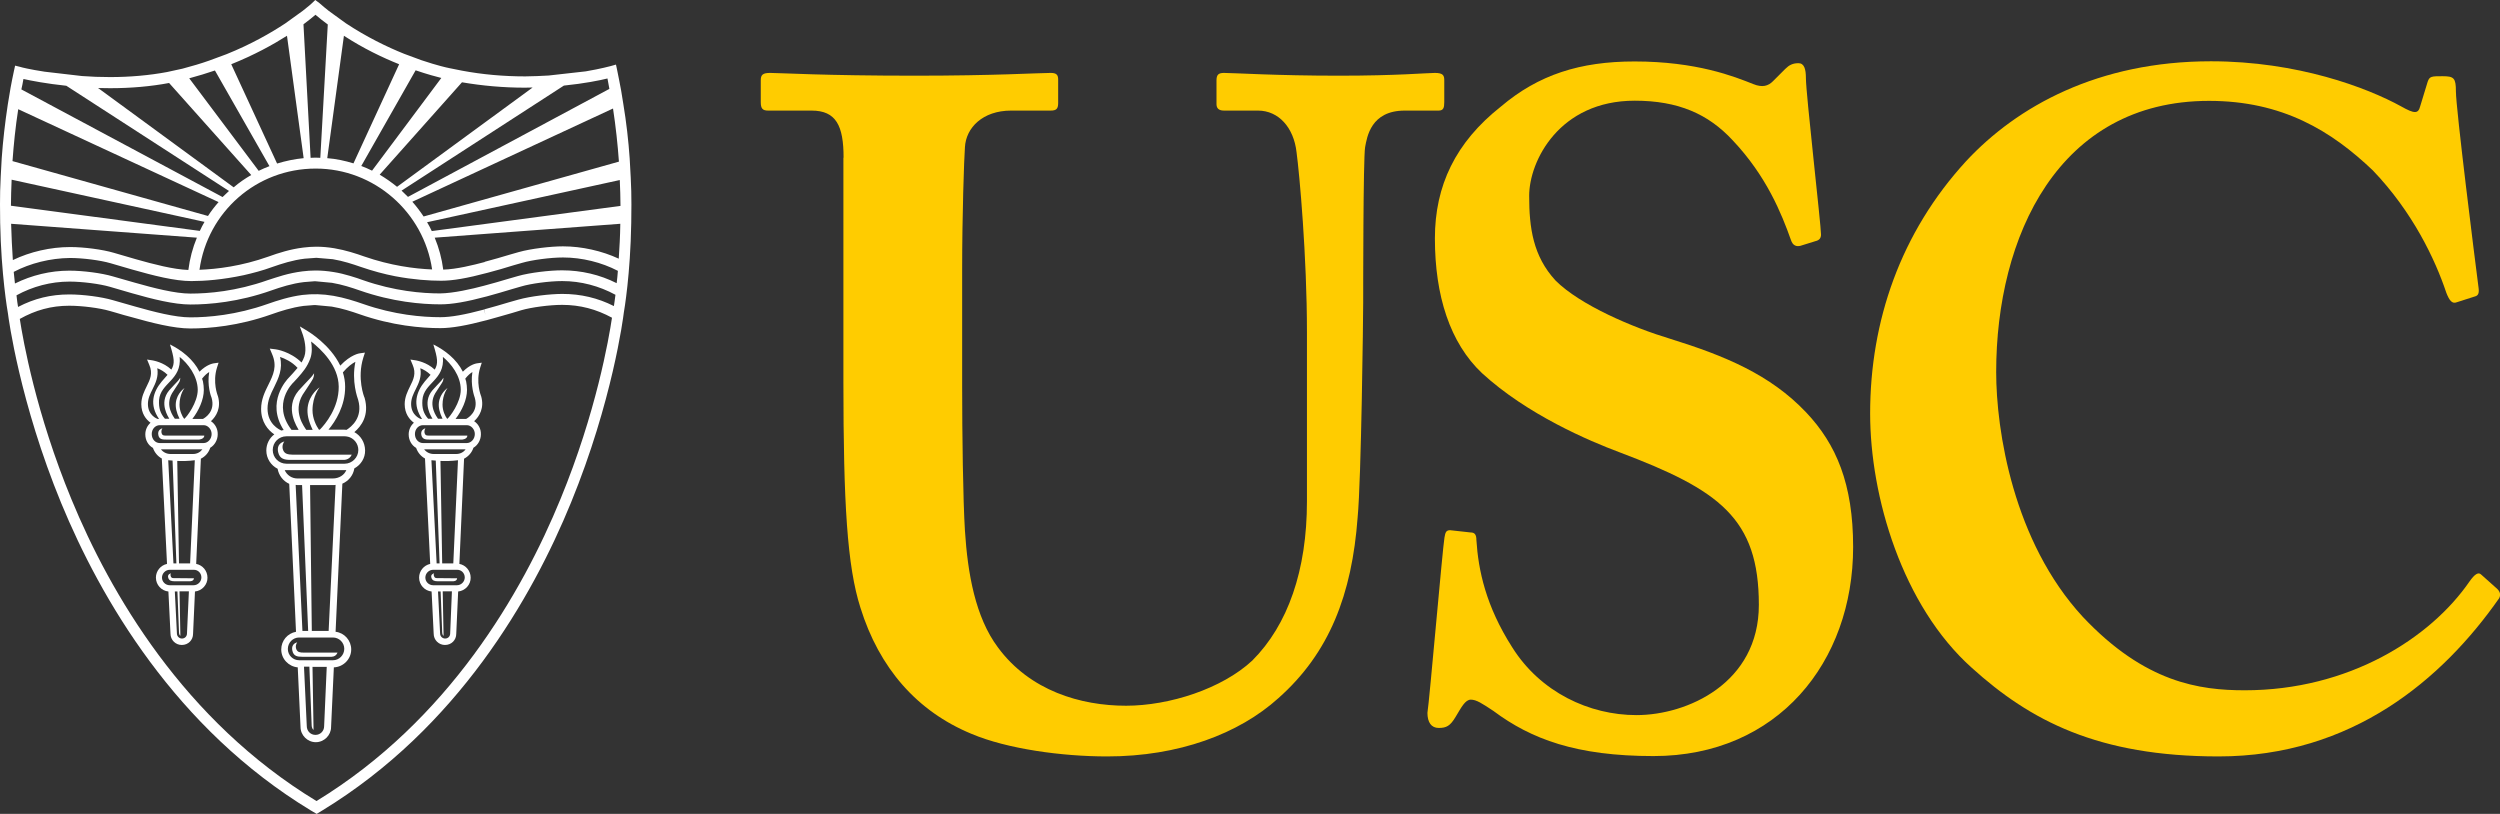 <?xml version="1.0" encoding="utf-8"?>
<!-- Generator: Adobe Illustrator 25.2.0, SVG Export Plug-In . SVG Version: 6.00 Build 0)  -->
<svg version="1.1" id="Layer_1" xmlns="http://www.w3.org/2000/svg" xmlns:xlink="http://www.w3.org/1999/xlink" x="0px" y="0px"
	 viewBox="0 0 1440 468.8" style="enable-background:new 0 0 1440 468.8;" xml:space="preserve">
<rect x="0" y="0" width="1440" height="468.8" fill="#333333" stroke="none"/>
<style type="text/css">
	.st0{fill:#FFCC00;}
	.st1{fill:#FFFFFF;}
</style>
<g>
	<path class="st0" d="M485.9,90.8c0-18.4-4.3-27.1-18.4-27.1h-25c-3.2,0-4.3-1.1-4.3-4.9V46.3c0-3.2,1.1-4.3,5.4-4.3
		c5.4,0,31.5,1.6,83.5,1.6c45.6,0,71.6-1.6,78.1-1.6c3.3,0,4.3,1.1,4.3,3.8v13.6c0,3.3-1.1,4.3-4.3,4.3h-22.8
		c-16.3,0-26,9.8-26.6,21.1c-0.5,6.5-1.6,39.1-1.6,70.5v67.3c0,27.1,0.5,65.6,1.6,83c1.6,24.9,6,49.9,19,67.3
		c18.4,25,47.7,33.6,73.8,33.6c25,0,55.3-9.8,72.7-26c20.6-20.6,31.5-52.1,31.5-91.7v-97.6c0-43.4-4.3-91.1-6-103.6
		c-1.6-14.1-10.3-23.9-22.2-23.9H705c-3.3,0-4.3-1.6-4.3-3.8V46.3c0-3.2,1.1-4.3,4.3-4.3c5.4,0,30.4,1.6,66.2,1.6
		c33.6,0,51-1.6,55.3-1.6c4.9,0,5.4,1.6,5.4,4.3v12.5c0,3.3-0.5,4.9-3.3,4.9h-19.5c-19.5,0-21.7,15.2-22.8,21.1
		c-1.1,6.5-1.1,82.5-1.1,89.5c0,7.6-1.1,102-3.2,123.7c-3.3,44.5-16.3,78.1-45.6,104.1c-22.8,20.6-57.5,33.6-98.7,33.6
		c-26,0-57.5-4.3-78.1-13c-31.5-13-53.2-38-64-72.7c-7.6-23.9-9.8-59.7-9.8-130.7V90.8z"/>
	<path class="st0" d="M847.1,306.7c2.2,0,3.3,1.1,3.3,4.3c1.1,17.4,5.4,38,20.6,61.8c16.3,26,44.5,39.1,71.6,39.1
		c29.3,0,70.5-18.4,70.5-63.5c0-49.9-22.8-66.2-80.3-87.9c-17.4-6.5-53.2-21.7-79.2-45.6c-18.4-17.4-27.1-44.5-27.1-77.6
		c0-30.4,11.9-55.3,38-75.9c21.7-18.4,45.6-26,77-26c35.8,0,57.5,8.7,68.3,13c5.4,2.2,8.7,1.1,11.4-1.6l7.1-7.1
		c2.2-2.2,4.3-3.3,7.6-3.3c3.3,0,4.3,3.3,4.3,8.7c0,8.7,8.7,84.6,8.7,90c0,2.2-1.1,3.3-3.2,3.8l-8.7,2.7c-2.2,0.5-4.3,0-5.4-3.3
		c-5.4-15.2-14.1-36.9-33.6-57.5c-14.1-15.2-31.4-22.8-56.4-22.8c-43.4,0-60.8,34.7-60.8,54.8c0,18.4,2.2,34.7,15.2,48.8
		c14.1,14.1,44.5,27.1,66.2,33.6c31.5,9.8,57.5,20.6,78.1,42.3c17.4,18.4,27.1,41.2,27.1,77.6c0,66.2-43.4,120.4-115,120.4
		c-44.5,0-70.5-9.8-92.2-26c-6.5-4.3-9.8-6.5-13-6.5c-3.2,0-5.4,4.3-8.7,9.8c-3.2,5.4-5.4,6.5-9.8,6.5c-4.3,0-6.5-3.3-6.5-8.7
		c1.1-6.5,8.7-94.4,9.8-100.9c0.5-3.3,1.1-4.3,3.3-4.3L847.1,306.7z"/>
	<path class="st0" d="M1438.4,339.2c1.6,1.6,2.2,3.3,1.1,5.4c-32.6,46.6-84.6,91.1-161.6,91.1c-69.4,0-108.5-20.6-142.1-51
		c-40.1-35.8-58.6-98.7-58.6-146.5c0-53.1,17.4-104.1,55.3-145.4c29.3-31.5,75.9-57.5,141-57.5c49.9,0,90,15.2,109.6,26
		c7.6,4.3,9.8,4.3,10.9,0l4.3-14.1c1.1-3.3,2.2-3.3,8.7-3.3c6.5,0,7.6,1.1,7.6,8.7c0,9.8,10.9,96.6,13,112.8c0.5,3.3,0,4.9-2.2,5.4
		l-10.3,3.3c-2.7,1.1-4.3-1.1-6-5.4c-6.5-19.5-19.5-46.7-42.3-70.5c-23.9-22.8-52.1-40.1-94.4-40.1c-86.8,0-122.6,78.1-122.6,156.2
		c0,33.6,9.8,97.6,49.9,141c35.8,38,67.3,42.3,93.3,42.3c59.7,0,106.9-29.8,129.6-62.9c2.7-3.8,4.9-5.4,6.5-3.8L1438.4,339.2z"/>
</g>
<g>
	<g>
		<g>
			<path class="st1" d="M114.6,253.2l-18.8,0c-2.2,0-4.1-0.1-4.6-2.6c-0.7-3.3,2.4-3.9,2.4-3.9c-0.3,0.2-1,1.6-0.4,3.1
				c0.5,1.3,1.7,1.1,3.5,1.1l21,0C117.6,253,114.6,253.2,114.6,253.2z"/>
			<path class="st1" d="M109.5,334.8h-9.1c-1.6,0-3-0.3-3.5-2c-0.7-2.1,1.6-2.6,1.6-2.6c-0.2,0.1-0.5,0.8-0.1,1.9
				c0.4,1,1.2,0.9,2.6,0.9l10.7,0.1C111.6,334.8,109.5,334.8,109.5,334.8z"/>
			<path class="st1" d="M121.5,242.6c3.1-2.8,6-7.7,4-14.5l-0.1-0.2c0-0.1-3.1-7.7-0.4-16.2l0.9-2.8l-2.9,0.4
				c-0.4,0.1-3.9,0.6-8.1,4.8c-3.5-7-10.1-12.3-17-15.7c2.5,8.1,2.9,11,0.8,14.5c-4.7-4.4-10.5-5.2-10.7-5.3l-3.3-0.5l1.3,3.1
				c2.1,4.9,0.5,8.3-1.5,12.3c-1.4,2.9-3.1,6.2-3.1,10.3c0,5.4,2.7,8.8,5.3,10.7c-1.8,1.6-3,4-3,6.7c0,3.4,1.7,6.3,4.4,7.8
				c0.9,2.6,2.7,4.8,5.1,6.1l3,60.7c-3.7,0.8-6.4,4.1-6.4,7.9c0,4.2,3.2,7.6,7.2,8l1.2,24.3c0,3.6,2.9,6.5,6.5,6.5
				c3.8,0,6.5-2.9,6.5-6.4l1.1-24.4c4.1-0.4,7.3-4,7.2-8c0-3.9-2.8-7.2-6.5-7.9l2.7-60.6c2.6-1.3,4.5-3.5,5.4-6.3
				c2.6-1.5,4.3-4.6,4.3-7.7C125.5,247,123.9,244.2,121.5,242.6z M120.5,214.3c-1.3,7.7,1,14,1.4,14.9c2.2,7.8-3.7,11.4-5,12.1
				l-0.2,0l-5.9,0c3.7-4.8,6.6-11.1,6.6-16.7c0-1.7-0.2-3.3-0.5-4.9l-0.5-1.6C117.9,216.2,119.3,215,120.5,214.3z M103.5,205.6
				c4.6,3.7,10.3,10.8,10.4,18.9c0,7.3-6.3,15.7-7.8,16.8c-1.2-1.6-2.7-4.7-2.7-8.2c0-6,2.9-9.6,2.9-9.6s-4.3,2.8-5,8.4
				c-0.3,2.7,0.3,5.6,2.1,9.3h-2.7c-0.7-1.1-5.8-7.5-1.6-14.7c0.7-1.2,3.9-5.8,4.3-6.7c0.5-1.1,0.4-2.2,0.4-2.2
				c-0.5,0.9-1.4,1.9-1.4,1.9c-0.9,1-4,4.2-5,5.4c-6.1,7.4-0.2,15.6,0.1,16.3c-0.3,0-2.5,0-2.5,0c-2.7-3.1-3.6-6.1-3.4-10.7
				C92.4,220.4,104.7,219.1,103.5,205.6z M85.2,232.7c0-3.2,1.3-5.8,2.7-8.6c1.7-3.4,3.5-7.2,2.7-12c1.8,0.7,4,1.9,5.9,3.8
				c-1.2,1.5-2.6,2.9-3.3,3.8c-5.2,6.2-7.2,13.5-1.6,21.6h-0.8C90.7,241.3,85.2,239.4,85.2,232.7z M107.7,364.9
				c0,1.6-1.2,2.9-2.9,2.9c-1.6,0-2.9-1.3-2.9-2.9l-1.2-24.2h1.5l0.9,23.4c0,1.8,0.8,2.1,0.8,2.1l-0.5-25.6l5.4,0L107.7,364.9z
				 M116,332.6c0,2.4-2,4.5-4.5,4.5l-13.7,0c-2.5,0-4.5-2-4.5-4.4c0-2.4,2-4.5,4.5-4.5l13.7,0C114,328.1,116,330.1,116,332.6z
				 M96.9,265.1c0,0,0.9,0.1,2.5,0.2l2.2,59.2l-1.7,0L96.9,265.1z M102.1,265.5c2.8,0.1,6.4,0.1,10.1-0.4l-2.7,59.4l-6.4,0
				L102.1,265.5z M111.2,261.5l-13,0c-2.2,0-4.2-1-5.5-2.7l23.9,0C115.3,260.5,113.4,261.5,111.2,261.5z M117.3,255.2l-25.3,0
				c-2.4,0-4.6-2.1-4.6-5.2c0-3,2.2-5.1,4.6-5.1l25.3,0c2.4,0,4.6,2.3,4.6,5.1C121.9,252.9,119.7,255.2,117.3,255.2z"/>
		</g>
		<g>
			<path class="st1" d="M266.2,253.2l-18.8,0c-2.2,0-4.1-0.1-4.7-2.6c-0.7-3.3,2.4-3.9,2.4-3.9c-0.3,0.2-1,1.6-0.4,3.1
				c0.5,1.3,1.7,1.1,3.5,1.1l21,0C269.2,253,266.2,253.2,266.2,253.2z"/>
			<path class="st1" d="M261.1,334.8H252c-1.5,0-3-0.3-3.5-2c-0.7-2.1,1.6-2.6,1.6-2.6c-0.2,0.1-0.5,0.8,0,1.9
				c0.4,1,1.2,0.9,2.5,0.9l10.7,0.1C263.2,334.8,261.1,334.8,261.1,334.8z"/>
			<path class="st1" d="M273.1,242.6c3.1-2.8,6-7.7,4-14.5l-0.1-0.2c0-0.1-3.1-7.7-0.4-16.2l0.9-2.8l-2.9,0.4
				c-0.4,0.1-3.9,0.6-8,4.8c-3.5-7-10.1-12.3-17-15.7c2.5,8.1,2.9,11,0.8,14.5c-4.7-4.4-10.5-5.2-10.7-5.3l-3.3-0.5l1.3,3.1
				c2.1,4.9,0.5,8.3-1.5,12.3c-1.4,2.9-3.1,6.2-3.1,10.3c0,5.4,2.7,8.8,5.3,10.7c-1.8,1.6-3,4-3,6.7c0,3.4,1.7,6.3,4.3,7.8
				c0.9,2.6,2.7,4.8,5.1,6.1l3,60.7c-3.7,0.8-6.4,4.1-6.4,7.9c0,4.2,3.2,7.6,7.2,8l1.2,24.3c0,3.6,2.9,6.5,6.5,6.5
				c3.8,0,6.5-2.9,6.5-6.4l1.1-24.4c4.1-0.4,7.3-4,7.2-8c0-3.9-2.8-7.2-6.5-7.9l2.7-60.6c2.5-1.3,4.5-3.5,5.4-6.3
				c2.6-1.5,4.3-4.6,4.3-7.7C277.1,247,275.5,244.2,273.1,242.6z M272.1,214.3c-1.2,7.7,1.1,14,1.4,14.9c2.2,7.8-3.7,11.4-5,12.1
				l-0.2,0l-5.9,0c3.7-4.8,6.6-11.1,6.6-16.7c0-1.7-0.2-3.3-0.5-4.9l-0.5-1.6C269.5,216.2,270.9,215,272.1,214.3z M255.1,205.6
				c4.6,3.7,10.3,10.8,10.3,18.9c0,7.3-6.3,15.7-7.8,16.8c-1.2-1.6-2.7-4.7-2.7-8.2c0-6,2.9-9.6,2.9-9.6s-4.3,2.8-5,8.4
				c-0.3,2.7,0.3,5.6,2.1,9.3h-2.6c-0.7-1.1-5.8-7.5-1.6-14.7c0.7-1.2,3.9-5.8,4.3-6.7c0.5-1.1,0.4-2.2,0.4-2.2
				c-0.5,0.9-1.4,1.9-1.4,1.9c-0.9,1-4,4.2-5,5.4c-6.1,7.4-0.2,15.6,0.1,16.3c-0.3,0-2.5,0-2.5,0c-2.7-3.1-3.6-6.1-3.3-10.7
				C244,220.4,256.3,219.1,255.1,205.6z M236.8,232.7c0-3.2,1.3-5.8,2.7-8.6c1.7-3.4,3.5-7.2,2.6-12c1.8,0.7,4,1.9,5.9,3.8
				c-1.2,1.5-2.6,2.9-3.3,3.8c-5.1,6.2-7.1,13.5-1.6,21.6h-0.8C242.3,241.3,236.8,239.4,236.8,232.7z M259.3,364.9
				c0,1.6-1.2,2.9-2.9,2.9c-1.6,0-2.9-1.3-2.9-2.9l-1.2-24.2h1.5l0.9,23.4c0,1.8,0.8,2.1,0.8,2.1l-0.5-25.6l5.3,0L259.3,364.9z
				 M267.7,332.6c0,2.4-2,4.5-4.5,4.5l-13.7,0c-2.5,0-4.5-2-4.5-4.4c0-2.4,2-4.5,4.5-4.5l13.7,0
				C265.7,328.1,267.7,330.1,267.7,332.6z M248.5,265.1c0,0,0.9,0.1,2.5,0.2l2.2,59.2l-1.7,0L248.5,265.1z M253.7,265.5
				c2.8,0.1,6.4,0.1,10.1-0.4l-2.7,59.4l-6.4,0L253.7,265.5z M262.8,261.5l-13,0c-2.2,0-4.2-1-5.5-2.7l23.9,0
				C267,260.5,265,261.5,262.8,261.5z M268.9,255.2l-25.3,0c-2.4,0-4.6-2.1-4.6-5.2c0-3,2.2-5.1,4.6-5.1l25.3,0
				c2.4,0,4.6,2.3,4.6,5.1C273.5,252.9,271.3,255.2,268.9,255.2z"/>
		</g>
		<g>
			<path class="st1" d="M204.1,248.9c3.9-3.3,8.8-9.6,5.9-19.8l-0.1-0.2c-0.1-0.1-4.4-11-0.6-23l0.9-2.8l-2.9,0.4
				c-0.2,0-5.3,0.7-11.3,7.1c-5.8-12.1-18.2-19.5-18.8-19.9l-4.5-2.7l1.8,5c0.7,2,2.3,8.2,0.8,12.4c-0.5,1.3-1,2.4-1.6,3.4
				c-6.5-6.4-14.7-7.6-15-7.6l-3.3-0.4l1.3,3.1c3.1,7.1,0.7,12-2.1,17.7c-2.1,4.2-4.2,8.5-4.2,14c0,7.5,4,12.2,7.6,14.6
				c-2.8,2.1-4.6,5.5-4.6,9.3c0,4.6,2.7,8.6,6.5,10.5c0.7,3.9,3.2,7.1,6.7,8.7l3.9,85.2c-4.9,0.9-8.5,5.1-8.5,10.2
				c0,5.4,4.2,9.8,9.5,10.3l1.6,34.3c0,4.8,4,8.8,8.8,8.8c4.8,0,8.8-4,8.8-8.7l1.6-34.4c5.5-0.2,10-4.8,10-10.3
				c0-5.2-3.9-9.6-9-10.2l3.9-85.3c3.7-1.6,6.3-4.9,6.9-8.8c3.7-2,6.3-5.9,6.2-10.4C210.2,254.7,207.7,250.9,204.1,248.9z
				 M204.7,208.4c-2.3,11.3,1.2,20.7,1.6,21.9c2.9,10.3-4,15.6-6.7,17.3c-0.4,0-0.8-0.1-1.2-0.1h-9.2c4-4.8,9.7-13.7,9.6-24.8
				c0-2.9-0.5-5.6-1.3-8.2C200.3,211.2,202.8,209.4,204.7,208.4z M178.7,206.6c1.2-3.2,1-7,0.5-9.9c5.8,4.5,15.8,13.9,15.9,26
				c0.1,12.2-7.8,21.7-10.9,24.8l-0.5,0c-1.6-2.3-3.7-6.5-3.7-11.2c0-8.3,4.1-13.2,4.1-13.2s-6,3.9-6.9,11.6
				c-0.4,3.8,0.4,7.7,2.9,12.9h-3.7c-1.1-1.7-7.9-10.4-2.1-20.2c1-1.6,5.4-8,6-9.3c0.7-1.6,0.6-3.1,0.6-3.1c-0.7,1.2-2,2.6-2,2.6
				c-1.3,1.4-5.6,5.9-7,7.5c-8.3,10-0.5,21.2,0.1,22.5l-4.1,0c-11.5-15,0.6-26.9,1.2-27.4l0.1-0.1c0.8-0.9,1.5-1.7,2.3-2.5
				C174.4,214.3,176.9,211.5,178.7,206.6z M154.1,235.3c0-4.6,1.8-8.3,3.8-12.3c2.5-5.1,5.1-10.5,3.4-17.4c2.7,0.9,6.8,2.7,10.1,6.3
				c-0.8,1-1.7,2-2.7,3.1c-0.7,0.8-1.5,1.6-2.3,2.5c-1.1,1.1-13.4,14.1-3,30.2c-0.4,0.1-0.9,0.1-1.3,0.3
				C160.8,247.4,154.1,244.3,154.1,235.3z M174,279.4l3.5,84l-3.3,0l-3.9-84.1c0.3,0,0.6,0.1,1,0.1L174,279.4z M186.7,418.3
				c0,2.8-2.2,5-5,5c-2.8,0-5-2.2-5-5.1l-1.6-34.2h3.1l1.3,33.4c0,2.5,1.1,3,1.1,3l-0.6-36.3l8.2,0L186.7,418.3z M198.3,373.7
				c0,3.6-2.9,6.6-6.5,6.6l-19.5,0c-3.6,0-6.5-2.9-6.5-6.5c0-3.6,2.9-6.6,6.5-6.6l19.5,0C195.3,367.2,198.3,370.1,198.3,373.7z
				 M189.3,363.4l-9.7,0l-1-84l13.3,0c0.5,0,0.9,0,1.4-0.1L189.3,363.4z M191.7,275.6l-20.4,0c-3.3,0-6.1-2-7.3-4.8
				c0.3,0,0.6,0,0.9,0l33.5,0c0.4,0,0.8,0,1.1-0.1C198.4,273.6,195.3,275.6,191.7,275.6z M198.5,267.1l-33.5,0
				c-4.4,0-7.9-3.5-7.9-7.9c0-4.4,3.5-7.9,7.9-7.9l33.5,0c0.6,0,1.2,0.1,1.7,0.2l0,0.1c0,0,0.1,0,0.1-0.1c3.5,0.8,6.1,4,6.1,7.7
				C206.4,263.5,202.8,267.1,198.5,267.1z"/>
			<path class="st1" d="M163.1,259.3c-1-2.4,0.3-4.7,0.7-5c0,0-4.7,0.8-3.6,6.1c0.9,4,3.7,4.5,7.2,4.5l30.3,0c0,0,3.5,0.3,4.9-3
				l-33.9,0C165.8,261.8,164,261.5,163.1,259.3z"/>
			<path class="st1" d="M170.7,374c-0.8-1.9,0.2-3.7,0.5-4c0,0-3.7,0.6-2.8,4.8c0.7,3.2,2.9,3.5,5.7,3.5l16.5,0c0,0,2.8,0.3,3.8-2.4
				l-19.3,0C172.8,375.9,171.4,375.7,170.7,374z"/>
		</g>
	</g>
	<path class="st1" d="M363.3,102.3l-0.6-11c-0.7-10.1-1.9-20.8-3.7-31.6l-1.2-7.4c-0.7-3.9-1.5-7.8-2.3-11.8l-0.7-3.3l-3.2,0.9
		c-0.1,0-5.4,1.5-14.2,3l-21.4,2.4c-4.3,0.3-8.8,0.4-13.5,0.5c-12.5,0-24.7-1.1-36.4-3.3l-7.5-1.5c-0.1,0-0.3-0.1-0.4-0.1
		c-0.2,0-6.2-1.3-15.4-4.4l-10-3.7c-10-4-21.8-9.8-33.6-17.6l-9.8-7.1c-1.8-1.5-3.7-2.9-5.4-4.5L181.6,0l-2.1,2
		c-0.1,0.1-1.8,1.7-5.2,4.3l-10,7.2c-8.2,5.4-19.6,12-33.8,17.7l-10,3.7c-4.8,1.7-9.9,3.2-15.2,4.6c-0.1,0-0.3,0.1-0.4,0.1l-8.7,1.9
		c-10.2,1.9-21.2,2.9-32.8,2.9c-5.7,0-11.1-0.2-16.2-0.6l-21.5-2.5C17.2,40,12,38.7,11.9,38.6l-3.2-0.8L8,41
		c-0.7,3.2-1.3,6.3-1.9,9.5l-1.6,9.6C2.9,70.7,1.7,81.1,1,91l-0.6,11C0.1,107.4,0,112.6,0,117.6l0.1,10.7c0.6,30,4.2,50.7,4.5,52.4
		c0.3,2.5,6.7,50.9,30.7,109.2c22.6,54.7,65.8,129.7,143.7,176.9l3.4,2l3.3-2c77.7-47.4,120.8-122.5,143.2-177.3
		c23.9-58.4,30.1-106.7,30.4-109.3c0.3-1.7,3.8-22.1,4.3-51.9l0.1-10.6C363.7,112.8,363.6,107.7,363.3,102.3z M279.6,181.4l-0.8-3.1
		c-11.2,3-19.1,4.4-25.1,4.4c0,0-0.1,0-0.1,0c-10.3,0-26.4-1.3-44.4-7.6c-4.9-1.7-10.8-3.6-17.1-4.7c-6.4-1.1-12-1.2-18-0.5
		c-7.5,1-14.3,3.2-20,5.2c-18.1,6.4-34.2,7.7-44.4,7.7c0,0,0,0-0.1,0c-8.8,0-21.1-3.2-32-6.3l-0.9,3.1l0.9-3.1
		c-3.1-0.9-6.2-1.8-9.1-2.6l-3.5-1c-6.4-1.9-17.2-3.3-25-3.3c0,0-0.1,0-0.1,0c-10.6,0-20.1,2.3-29.5,7.2c-0.3-1.6-0.6-3.9-0.9-6.7
		c9.3-5.1,19.8-7.9,30.5-7.9c0.1,0,0.1,0,0.1,0c7.2,0,17.4,1.3,23.2,3l12.7,3.7l0.9-3l-0.9,3c11.9,3.4,24.2,6.5,33.7,6.5h0.1
		c10.8,0,27.6-1.4,46.5-8.1c5.4-1.9,11.9-4,18.7-4.8l6.2-0.5c0.1,0,0.3,0,0.4,0l9.6,0.9c5.9,1,11.4,2.8,16,4.4
		c18.9,6.6,35.6,8,46.4,8c0.1,0,0.1,0,0.2,0c6.5,0,14.8-1.4,26.7-4.6c4.9-1.3,9.8-2.8,14.5-4.2l5.2-1.5c5.7-1.7,16.3-3.1,23.6-3.1
		c0,0,0,0,0.1,0c10.7,0,21.2,2.8,30.6,7.9c-0.3,2.8-0.7,4.9-0.9,6.5c-9.3-4.7-19.1-7-29.7-7c0,0,0,0,0,0c-6.9,0-18.3,1.3-25.4,3.3
		l-5.3,1.5c-4.6,1.4-9.5,2.8-14.3,4.1L279.6,181.4z M110.2,161.9C110.2,161.9,110.2,161.9,110.2,161.9c7.6,0,18.1-0.8,30.2-3.4
		c5.2-1.2,10.7-2.6,16.4-4.7c5.4-1.9,11.9-4,18.7-4.8l6.7-0.5l9.5,0.8c6,1,11.7,2.9,16,4.4c7,2.4,13.7,4.2,19.9,5.4
		c10.6,2,19.7,2.6,26.5,2.6h0.1c6.5,0,14.8-1.4,26.7-4.6c5-1.3,10.1-2.8,14.9-4.3l4.9-1.4c5.8-1.7,16.4-3.1,23.6-3.1c0,0,0,0,0,0
		c10.9,0,22.2,2.8,31.6,7.7c-0.2,2.5-0.4,4.9-0.7,7.1c-9.7-4.9-20.5-7.4-31.4-7.4c0,0-0.1,0-0.1,0c-7,0-18.4,1.3-25.4,3.3l-5.2,1.5
		c-4.6,1.4-9.5,2.8-14.4,4.1c-7.1,1.9-17.5,4.3-25.2,4.4c-10.3,0-26.3-1.3-44.3-7.6c-2.2-0.8-4.8-1.7-7.6-2.5
		c-3-0.9-6.2-1.7-9.4-2.2c-3.6-0.6-7.1-0.9-10.5-0.9c-2.5,0-4.9,0.2-7.5,0.5v0c-3.9,0.5-7.7,1.3-11.2,2.3c-3.2,0.9-6.1,1.9-8.9,2.8
		c-18.1,6.4-34.1,7.7-44.4,7.7h-0.1c-8.7,0-21.1-3.2-32-6.3L65,159.2c-6.4-1.9-17.1-3.3-25-3.3c0,0-0.1,0-0.1,0
		c-10.9,0-21.6,2.6-31.3,7.4c-0.2-2.1-0.4-4.3-0.7-6.7c9.5-5,21.2-7.9,32.4-8c0,0,0.1,0,0.1,0c7.2,0,17.4,1.3,23.2,3l12.7,3.7l0.9-3
		l-0.9,3C88.3,158.7,100.6,161.9,110.2,161.9z M182.2,142.1l0,0.5L182.2,142.1c-2.5,0-5.1,0.2-7.5,0.5l0,0
		c-7.4,0.9-14.3,3.1-20.1,5.2c-15.5,5.5-29.5,7.2-39.7,7.6c4.6-33.4,32.9-58.3,66.9-58.3c0,0,0.1,0,0.1,0c33.7,0,62.2,25.2,67,58.1
		c-10.2-0.4-23.9-2.2-39.2-7.5c-4.5-1.6-10.6-3.6-17.1-4.7l0,0.2l0-0.2C189,142.4,185.6,142.1,182.2,142.1z M280.1,154l-0.8-3.1
		c-6.8,1.8-16.4,4.2-24,4.4c-0.8-6.4-2.5-12.6-4.9-18.4l106.9-8c-0.1,7.4-0.5,14.1-0.9,20.1c-9.7-4.5-21.2-7.1-32.1-7.1
		c0,0,0,0-0.1,0c-6.9,0-18.3,1.3-25.4,3.3l-4.9,1.4c-4.7,1.4-9.7,2.9-14.7,4.2L280.1,154z M357.4,118.6l-108.7,14.5
		c-0.8-1.7-1.7-3.5-2.7-5.1l111-24.3C357.2,108.8,357.4,113.8,357.4,118.6z M353.1,62.5c1.6,10.5,2.7,20.8,3.4,30.6L244,124.7
		c-2-3-4.2-5.9-6.5-8.5L353.1,62.5z M324.8,49.3c11.8-1.2,20.7-3,25.1-4.1c0.4,2,0.7,4,1.1,6L235,113.4c-1.2-1.2-2.4-2.4-3.7-3.6
		L324.8,49.3z M266.1,47.4c11.7,2,23.8,3.1,36.3,3.1c1.5,0,2.9-0.1,4.4-0.1l-78.1,57.2c-3.2-2.6-6.5-4.9-10-7L266.1,47.4z
		 M239.4,40.5c6.7,2.3,12,3.7,14.8,4.4l-39.9,53.4c-2-1-4.1-1.9-6.2-2.7L239.4,40.5z M198.1,20.6c11.2,7.3,22.3,12.6,31.8,16.4
		l-26.3,57.1c-4.9-1.5-9.9-2.6-15.1-3L198.1,20.6z M181.7,8.5c2.3,2,4.7,3.8,7.1,5.6l-4.3,76.8c-0.9,0-1.8-0.1-2.7-0.1
		c-0.1,0-0.1,0-0.1,0c-0.9,0-1.8,0.1-2.8,0.1L174.8,14C177.9,11.7,180.2,9.8,181.7,8.5z M165.3,20.6l9.6,70.5
		c-5.3,0.5-10.4,1.6-15.3,3.1L133.2,37C146.4,31.7,157.1,25.8,165.3,20.6z M123.8,40.6l31.4,55.1c-2.1,0.8-4.2,1.7-6.2,2.7L109,45.1
		C114.2,43.7,119.1,42.2,123.8,40.6z M63.4,50.8c12,0,23.4-1,34-3l47.3,53c-3.6,2.1-7,4.4-10.1,7.1L56.5,50.7
		C58.8,50.7,61.1,50.8,63.4,50.8z M13.5,45.5c4.5,1,13.3,2.7,24.7,3.9l93.7,60.6c-1.2,1.1-2.5,2.3-3.7,3.5l-115.9-62
		C12.8,49.6,13.1,47.6,13.5,45.5z M10.5,62.9l115.4,53.5c-2.2,2.5-4.3,5.2-6.1,8L7.2,92.8C7.9,83.2,8.9,73.1,10.5,62.9z M6.7,103.5
		l111.1,24.3c-1,1.7-1.9,3.4-2.7,5.2L6.3,118.5C6.3,113.7,6.5,108.6,6.7,103.5z M113.4,136.9c-2.4,5.8-4.1,12.1-4.9,18.6
		c-8.6-0.3-20.1-3.3-30.3-6.2l-12.7-3.7c-6.4-1.9-17.2-3.3-25-3.3c0,0-0.1,0-0.1,0c-11.3,0-23,2.7-33,7.5c-0.4-6.2-0.8-13.3-1-20.9
		L113.4,136.9z M322.9,287.3c-22.1,53.9-64.4,127.6-140.6,174.1C105.9,415.1,63.4,341.5,41.2,287.7c-20.5-49.6-27.9-91.7-29.8-104
		c9.1-5.1,18.2-7.6,28.5-7.6c0,0,0.1,0,0.1,0c7.2,0,17.4,1.3,23.2,3l3.5,1c3,0.9,6,1.8,9.2,2.6v0c11.3,3.2,24.1,6.5,33.7,6.5
		c0,0,0,0,0.1,0c10.8,0,27.6-1.4,46.5-8.1c5.4-1.9,11.8-4,18.7-4.9l6.2-0.5c0.1,0,0.2,0,0.4,0l9.6,0.9c5.9,1,11.4,2.8,16,4.4
		c18.8,6.6,35.6,8,46.5,8c0,0,0.1,0,0.1,0c6.5,0,15-1.5,26.7-4.6v0c4.9-1.3,9.8-2.8,14.5-4.1l5.3-1.6c5.8-1.7,16.4-3.1,23.6-3.1
		c0,0,0,0,0,0c10.3,0,19.7,2.5,28.7,7.4C350.7,195.1,343.4,237.5,322.9,287.3z"/>
</g>
</svg>
